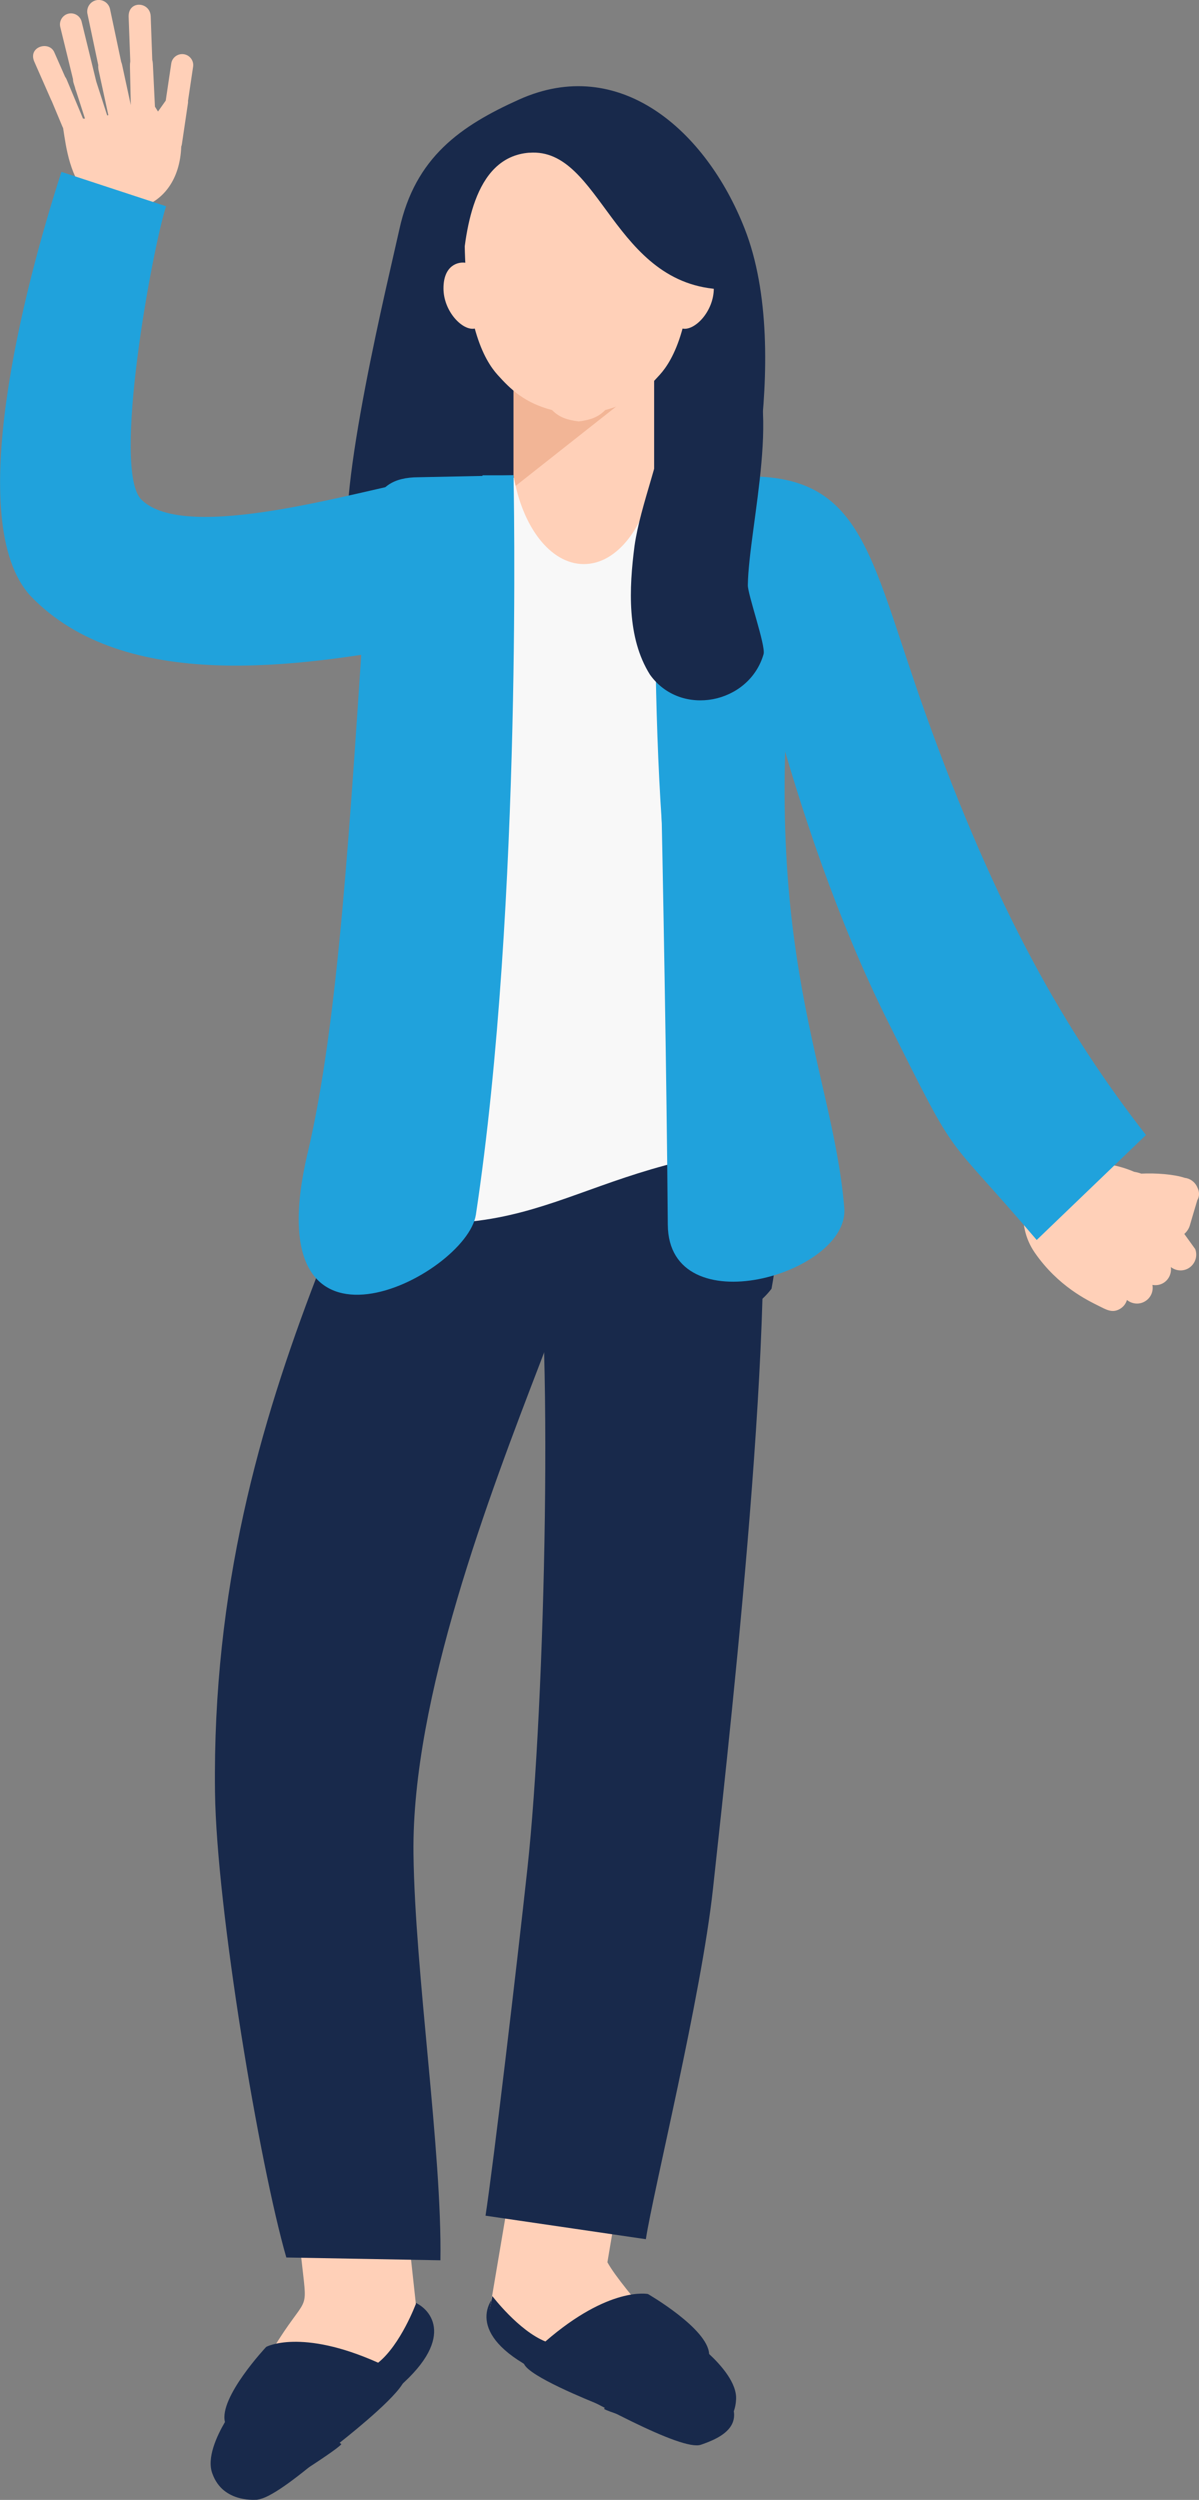 <?xml version="1.0" encoding="UTF-8"?>
<svg id="_レイヤー_2" data-name="レイヤー_2" xmlns="http://www.w3.org/2000/svg" viewBox="0 0 184.25 383.96">
  <rect x="0" y="0" width="184.25" height="383.96" fill="#808080" stroke="none"/>
  <defs>
    <style>
      .cls-1 {
        fill: #ffd0b8;
      }

      .cls-1, .cls-2, .cls-3, .cls-4, .cls-5 {
        fill-rule: evenodd;
      }

      .cls-2 {
        fill: #f2b596;
      }

      .cls-3 {
        fill: #20a2dc;
      }

      .cls-4 {
        fill: #f8f8f8;
      }

      .cls-5 {
        fill: #18294b;
      }
    </style>
  </defs>
  <g id="Bg">
    <g>
      <path class="cls-5" d="M114.42,35.09c7.76,19.72-1.18,51.21-1.18,51.21,0,0-56.65,10.56-59.55-1.04-2.24-8.94,6.2-43.26,7.68-50.03,2.43-11.1,9.44-15.91,18.39-19.94,15.38-6.92,28.69,4.64,34.66,19.8Z"/>
      <path class="cls-5" d="M77.15,351.69c-2.05,1.09-5.69,6.34,4.07,11.77,9.76,5.42,23.55,13.05,26.49,12.03,2.94-1.02,8.76-3.33,1.87-10.04-6.89-6.72-25.53-15.17-32.43-13.75Z"/>
      <path class="cls-5" d="M63.26,353.47c2.25.57,7.04,4.79-1.13,12.4-8.17,7.61-19.73,18.32-22.83,18.04-3.1-.28-9.3-1.13-4.23-9.3,5.07-8.17,21.14-20.86,28.18-21.14Z"/>
      <path class="cls-1" d="M99.32,312.14h-16.85s-7.18,42.46-7.18,42.46c-.97,3.1,22.61,18.75,33.37,19.17,2.54.1,1.77-5.49.04-7.67-2.52-3.19-13.09-14.48-15.36-18.64l5.97-35.32Z"/>
      <path class="cls-5" d="M80.56,363.13l-5.6-6.97.7-3.5s4.02,5.3,8.15,6.97c9.84-8.53,15.76-7.29,15.76-7.29,0,0,9.23,5.32,9.4,9.21,1.81,1.68,4.33,4.5,4.14,7.03-.25,4.94-5.53,5.84-5.53,5.84,0,0-13.56-3.6-14.76-4.44.07-.1.13-.19.2-.28-3.14-1.24-11.53-4.69-12.46-6.56Z"/>
      <path class="cls-1" d="M38.61,381.18c-2.5.48-5.13-4.01-4.17-6.34,1.62-3.93,5.2-10.52,8.4-15.51,4.65-7.23,4.39-3.87,3.42-12.86l-3.45-31.64h16.85s4.77,43.85,4.77,43.85c-1.88,6-10.63,13.79-18.57,18.66-1.54,1.78-5.11,3.42-7.24,3.83Z"/>
      <path class="cls-5" d="M81.88,184.49c3.29,18.08,1.9,77.36-.82,102.37-1.61,14.84-5.26,45.72-6.45,53.45l24.64,3.61c1.14-7.43,8.51-37.24,10.31-53.79,3.16-29.02,10.62-96.12,6.58-118.32l-34.26,12.68Z"/>
      <path class="cls-5" d="M54.23,180.76c-.28,1.54-2.62,7.64-5.64,15.51-8.65,22.54-15.94,47.77-15.55,78.97.22,17.89,6.85,57.26,10.96,71.49l23.68.43c.26-16.79-3.91-44.06-4.14-62.44-.3-23.91,11.73-55.26,19.45-75.36,3.58-9.33,6.35-16.56,7.37-22.13l-36.13-6.48Z"/>
      <path class="cls-5" d="M110.68,152.39c8.16,14.73,10.47,31.78,7.88,45.55-11.13,14.64-64.07,9.86-66.09-.26-2.02-10.12,7.02-42.62,7.02-42.62l51.19-2.67Z"/>
      <path class="cls-4" d="M50.19,185.86c5.85-23.12,9.41-62.55,6.16-98.06-.74-8.1,5.85-14.45,13.98-14.45,12.38,0,24.76,0,37.13,0,8.13,0,10.48,8.05,9.38,16.11-5.19,37.69-.75,64.41,3.57,86.47-33.33,2.55-36.88,17.31-70.22,9.93Z"/>
      <path class="cls-3" d="M102.62,188.12c-.37-46.68-2.11-115.12-2.11-115.12l18.4.59c8.13.26,5.27,6.15,4.16,14.21-7.76,56.32,4.84,75.36,6.67,97.74.83,10.17-27,18.13-27.12,2.57Z"/>
      <path class="cls-3" d="M47.27,177.14c4.74-20.21,6.46-49.63,9.08-89.34.54-8.11-.13-14.5,8-14.5l14.56-.3s1.47,65.57-5.78,113.56c-1.43,9.47-34.22,26.19-25.87-9.42Z"/>
      <path class="cls-1" d="M100.27,48.6h-21.11c-.09.42-.17.84-.24,1.26v23.14c1.3,7.86,5.64,13.64,10.8,13.64s9.49-5.78,10.8-13.64v-23.14c-.07-.43-.15-.85-.24-1.26Z"/>
      <path class="cls-2" d="M100.51,50.74h0v7.11s-21.27,16.78-21.27,16.78c-.12-.53-.23-1.07-.32-1.63v-22.26s0-.02,0-.02v-.02s0-.02,0-.02v-.02h0v-.02s0-.02,0-.02v-.02s0-.02,0-.02v-.02s0-.02,0-.02h0v-.02s0-.02,0-.02h0v-.02s0-.02,0-.02v-.02h0v-.02s0-.02,0-.02v-.02h0v-.02h0v-.02h0v-.02s0-.02,0-.02v-.02h0v-.02h0v-.02h0v-.02h0v-.02h0v-.02h0v-.02h0v-.02h0v-.02h0v-.02h0v-.02s0-.02,0-.02v-.02h0v-.02h0v-.02h0v-.02s0-.02,0-.02h0v-.02h0v-.02h0v-.02s0-.02,0-.02h0v-.02s0-.02,0-.02h0v-.02h0v-.02h0v-.02h0v-.02h0v-.02s0-.02,0-.02h0v-.02s0-.02,0-.02h0v-.02s0-.02,0-.02v-.02h0v-.02s0-.02,0-.02v-.02s0-.02,0-.02v-.02s0-.02,0-.02v-.02s0-.02,0-.02h21.11v.02s0,.02,0,.02v.02s0,.02,0,.02v.02h0v.02h0v.02h0v.04h0v.02h0v.04s0,0,0,0v.04h0v.04h0v.04s0,0,0,0v.04s0,0,0,0v.04h0v.02s0,0,0,0v.06s.01,0,.01,0v.02s0,0,0,0v.06s.01,0,.01,0v.02s0,0,0,0v.02s0,0,0,0v.02s0,0,0,0v.02s0,0,0,0v.02s0,0,0,0v.02s0,0,0,0v.02s0,0,0,0v.02s0,0,0,0v.02s0,0,0,0v.02s0,0,0,0v.02s0,0,0,0v.02s0,0,0,0v.02s0,0,0,0v.02s0,0,0,0v.02s0,0,0,0v.04s0,.02,0,.02h0s0,.02,0,.02v.02s0,.02,0,.02h0s0,.02,0,.02h0s0,.02,0,.02h0s0,.04,0,.04h0s0,.02,0,.02h0s0,.02,0,.02h0s0,.02,0,.02h0s0,.02,0,.02h0s0,.04,0,.04h0s0,.02,0,.02h0s0,.02,0,.02h0s0,.02,0,.02Z"/>
      <path class="cls-1" d="M88.92,19.02c4.31.09,17.28.51,17.51,15.63.23,15.13-3.01,20.67-5.06,22.93-2.04,2.26-4.17,4.31-8.36,5.4-1.1,1.1-2.25,1.52-4.09,1.75-1.84-.24-3-.65-4.09-1.75-4.19-1.09-6.32-3.13-8.36-5.4-2.04-2.26-5.28-7.81-5.06-22.93.23-15.12,13.2-15.54,17.5-15.63Z"/>
      <path class="cls-3" d="M76.94,126.7c-3.08-10.38-6.15-20.75-9.23-31.13,2.27-1.55,4.54-3.09,6.81-4.64-1.19-2.24-2.39-4.47-3.58-6.71,1.07-3.74,2.15-7.48,3.22-11.22,1.58,0,3.16,0,4.75,0-.12,17.9-.75,35.8-1.98,53.69Z"/>
      <path class="cls-3" d="M101.7,126.49c3.08-10.38,6.94-20.55,10.02-30.92-2.27-1.55-4.54-3.09-6.81-4.64,1.19-2.24,2.39-4.47,3.58-6.71-1.07-3.74-2.15-7.48-3.22-11.22-1.58,0-3.16,0-4.74,0,.12,17.9-.04,35.59,1.18,53.49Z"/>
      <path class="cls-1" d="M104.07,42.35c.39-1.01.87-1.71,2.11-1.97,1.25-.26,3.52.37,3.51,3.92,0,3.54-2.96,6.58-4.83,6.16-1.87-.42-.98-7.16-.8-8.11Z"/>
      <path class="cls-5" d="M81.35,23.45c-8.84.67-9.86,12.68-10.4,18.76-4.54-16.79,6.43-24.51,17.73-24.26,11.94.26,25.87,10.01,22.45,26.5-16.98-.51-18.73-21.84-29.78-20.99Z"/>
      <path class="cls-1" d="M74.05,42.38c-.51-.96-1.15-1.73-2.39-2-1.25-.26-3.52.37-3.51,3.92,0,3.54,2.96,6.58,4.83,6.16,1.87-.42,1.08-8.08,1.08-8.08Z"/>
      <path class="cls-1" d="M159.48,180.37l.49-.03-.02-.19c2.64-1.18,8.51-2.69,14.34-.17.39.06.75.16,1.09.28,2.22-.11,5.01.09,6.69.65.08.01.16.03.25.04h0c.8.19,1.42.76,1.7,1.48.3.61.34,1.3-.03,1.9-.48,1.64-.57,1.88-1.12,3.79-.14.54-.46,1.04-.88,1.4l1.68,2.33c.47,1.24-.16,2.64-1.4,3.12h0c-.82.31-1.7.14-2.35-.36.14.96-.3,1.96-1.19,2.47h0c-.51.29-1.09.37-1.64.27.19.99-.26,2.03-1.18,2.55h0c-.89.51-1.98.38-2.73-.24-.17.58-.56,1.09-1.12,1.4h0c-1.16.66-2.08.08-3.27-.51-1.61-.81-6.19-2.96-9.79-8.17-2.99-4.34-1.72-9.71.5-11.99Z"/>
      <path class="cls-3" d="M111.35,73.35c1.79,14.43,9.88,52.98,25.01,83.38,11.37,22.84,8.17,16.38,22.95,33.72l16.79-16.12c-12.29-15.78-23.05-34.44-33.9-64.78-9.01-25.21-9.47-38.02-30.85-36.21Z"/>
      <path class="cls-1" d="M19.77,2.61l.25,6.82c-.04.24-.06.51-.05.8l.13,5.91-1.35-6.24c-.03-.14-.08-.27-.13-.4l-.02-.1-1.69-8c-.2-.96-1.15-1.57-2.1-1.37h0c-.96.2-1.57,1.15-1.37,2.1l1.66,7.87c-.02.24,0,.49.04.73l1.51,6.96-.18.04-1.68-5.21-2.26-9.25c-.26-.9-1.21-1.41-2.1-1.15h0c-.89.26-1.41,1.21-1.15,2.1l1.94,7.94c0,.2.03.41.09.6l.23.72.04.18c.02.09.05.17.09.25l1.39,4.31h-.3s-.03-.07-.05-.11l-2.48-5.93c-.06-.14-.13-.26-.22-.37l-1.67-3.79c-.8-1.81-4.08-.85-3.07,1.45l2.59,5.88c.03.05.05.1.08.15l1.67,3.99c.03.06.06.12.09.18.47,3.03,1,7.63,4.17,10.88,1.96,2.02,5.21,2.14,7.91,1.27,3.33-1.08,5.89-4.25,6.07-9.3.04-.12.08-.24.1-.37l.94-6.35c.01-.1.02-.2,0-.29l.79-5.3c.12-.93-.55-1.78-1.48-1.89h0c-.93-.11-1.78.55-1.89,1.48l-.84,5.65-1.19,1.68c-.16-.25-.32-.5-.47-.75l-.32-6.58c-.01-.21-.04-.41-.09-.59l-.24-6.69c-.08-2.3-3.48-2.51-3.39.07Z"/>
      <path class="cls-3" d="M64.95,73.61c-9.72,1.72-36.39,9.94-43.23,3.12-4.59-4.57,1.72-38.66,3.8-45.05l-16.08-5.28c-5.77,17.79-15.15,53.85-4.75,65.13,14.47,15.09,41.66,10.75,59.22,7.65l1.04-25.56Z"/>
      <path class="cls-5" d="M62.23,365.31l3.83-6.23-2.16-5.21s-2.32,6.24-5.79,9.02c-11.89-5.32-17.2-2.43-17.2-2.43,0,0-7.3,7.76-6.34,11.54-1.25,2.13-2.85,5.56-1.93,7.93,1.66,4.66,6.98,3.99,6.98,3.99,0,0,11.95-7.36,12.84-8.52-.09-.07-.18-.14-.27-.21,2.65-2.09,9.69-7.82,10.03-9.88Z"/>
      <path class="cls-5" d="M102.43,63.38c-.67,6.37-3.99,14.01-4.92,20.44-.85,6.56-1.2,14.12,2.37,19.8,4.73,6.62,15.26,4.48,17.46-3.15.36-1.28-2.48-9.28-2.42-10.62.14-9.01,5.61-29.18-.56-35.6l-11.93,9.13Z"/>
    </g>
  </g>
</svg>